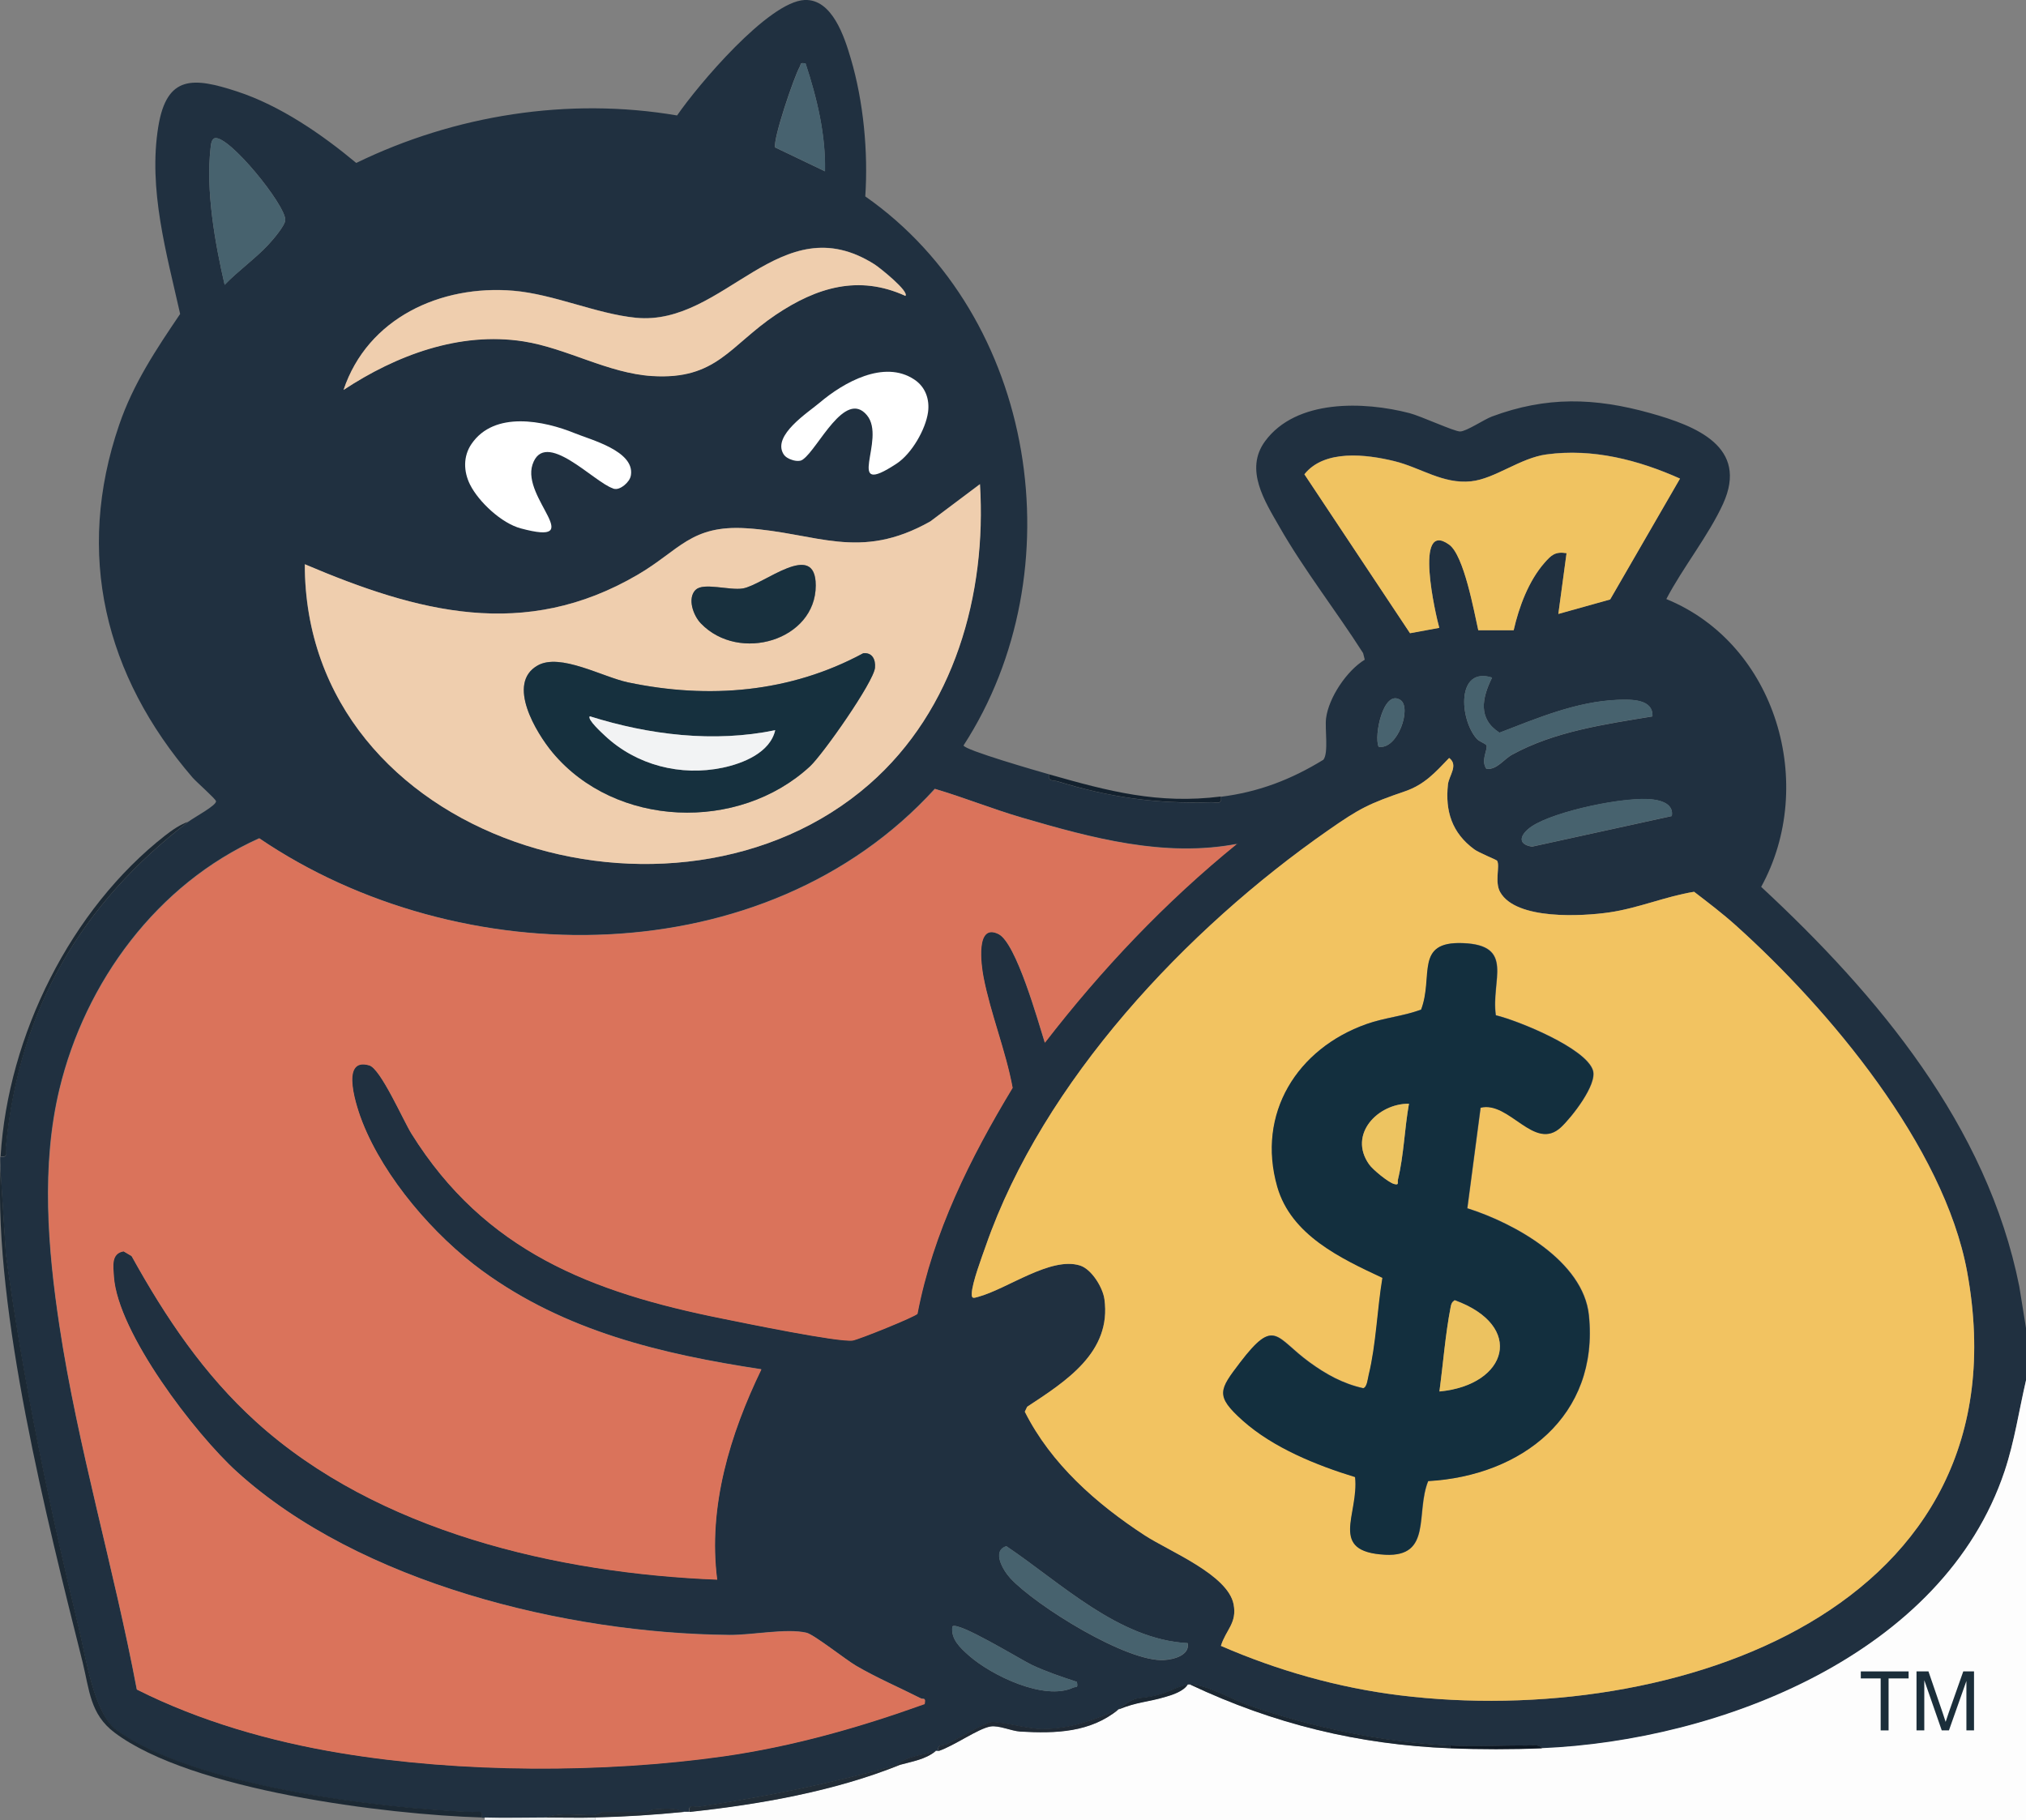 <?xml version="1.0" encoding="UTF-8"?>
<svg id="Layer_2" data-name="Layer 2" xmlns="http://www.w3.org/2000/svg" viewBox="0 0 135.64 121.87">
  <rect x="0" y="0" width="135.64" height="121.87" fill="#808080" stroke="none"/>
  <defs>
    <style>
      .cls-1 {
        fill: #132f3e;
      }

      .cls-2 {
        fill: #13212e;
      }

      .cls-3 {
        fill: #f2c361;
      }

      .cls-4 {
        fill: #202a35;
      }

      .cls-5 {
        fill: #0d1722;
      }

      .cls-6 {
        fill: #f7f8f8;
      }

      .cls-7 {
        fill: #1b2e3a;
      }

      .cls-8 {
        fill: #da735b;
      }

      .cls-9 {
        fill: #fff;
      }

      .cls-10 {
        fill: #1b2732;
      }

      .cls-11 {
        fill: #18303e;
      }

      .cls-12 {
        fill: #1c2934;
      }

      .cls-13 {
        fill: #edc461;
      }

      .cls-14 {
        fill: #efceae;
      }

      .cls-15 {
        fill: #47626e;
      }

      .cls-16 {
        fill: #e6e9ea;
      }

      .cls-17 {
        fill: #222d37;
      }

      .cls-18 {
        fill: #16303e;
      }

      .cls-19 {
        fill: #47626f;
      }

      .cls-20 {
        fill: #203040;
      }

      .cls-21 {
        fill: #48636f;
      }

      .cls-22 {
        fill: #ecc260;
      }

      .cls-23 {
        fill: #f0c361;
      }

      .cls-24 {
        fill: #f5f6f6;
      }

      .cls-25 {
        fill: #fdfdfd;
      }

      .cls-26 {
        fill: #f2f3f4;
      }
    </style>
  </defs>
  <g id="Layer_1-2" data-name="Layer 1">
    <g>
      <g>
        <g id="r1ERQ0.tif">
          <g>
            <path class="cls-20" d="M70.25,51.86c-.11.5.25.36.55.46,3.5,1.07,6.62,1.52,10.29,1.4.36-.01.74.19.64-.37,2.54-.32,4.7-1.15,6.87-2.48.36-.46.09-2.06.18-2.78.18-1.39,1.39-3.19,2.59-3.92l-.11-.44c-1.79-2.81-3.97-5.59-5.61-8.47-.98-1.71-2.34-3.82-.96-5.71,2.08-2.84,6.62-2.68,9.67-1.89.75.19,2.99,1.23,3.39,1.23.42,0,1.6-.8,2.13-1,3.65-1.36,6.88-1.27,10.6-.23,3.08.86,6.61,2.26,4.88,6.07-.96,2.11-2.71,4.29-3.8,6.38,7.38,3.02,10.1,12.45,6.35,19.27,7.81,7.25,15.13,15.99,17.28,26.75l.45,2.79v3.52c-.47,2.02-.77,4.1-1.43,6.07-4.09,12.27-19.05,18.06-30.99,18.56-.19-.31-.7-.19-1.02-.19-1.68-.02-3.44.09-5.1,0-4.61-.24-9.17-1.19-13.51-2.69-1.12-.39-2.91-1.45-3.9-1.38-.06,0-.13-.01-.19,0-.76.15-1.17.46-1.85.65-1.58.44-1.47-.07-2.78,1.02-1.76.71-3.13,1.28-5.1,1.3-.89,0-2.93-.55-3.44-.46s-2.28,1.16-2.96,1.47c-.27.12-.66-.04-.54.47-.06.02-.13-.02-.19,0-.75.25-1.93.3-2.59.93-4.58,1.26-8.54,2.07-13.25,2.79-.35.05-.75-.23-.65.36-.12.01-.25-.01-.37,0-.5-.3-1.36-.23-1.95-.19-.24.01-.48.19-.55.19h-2.96c-.07,0-.31.18-.55.19-1.04.04-2.28-.2-3.25.18-1.35,0-2.72.04-4.08,0-.06,0-.12,0-.19,0,.1-.56-.28-.36-.64-.37-6.29-.25-18.68-1.75-23.8-5.48-1.53-1.12-2.06-4.85-2.52-6.75-2-8.27-3.76-16.66-4.9-25.1l-.37-5.83c.01-.25-.02-.5,0-.74.59.1.33-.29.36-.65.89-9.18,5.01-16.23,12.23-21.77.39-.3,1.91-1.1,1.85-1.38-.04-.17-1.31-1.28-1.57-1.58-5.87-6.82-7.88-14.96-4.91-23.62.94-2.75,2.47-5.04,4.08-7.42-.91-4.07-2.15-8.35-1.46-12.56.57-3.45,2.35-3.29,5.26-2.34s5.71,2.89,7.99,4.79c6.6-3.21,14.2-4.42,21.48-3.18C46.72,5.71,51.44.11,53.87,0c1.85-.08,2.67,2.49,3.09,3.92.85,2.87,1.17,6.25.97,9.23,11.5,8.04,14.12,25.12,6.58,36.76.02.3,5.07,1.75,5.74,1.94ZM53.94,4.25c-.42-.08-.29.03-.41.24-.38.68-1.78,4.8-1.64,5.38l3.34,1.6c.05-2.47-.53-4.9-1.3-7.22ZM17.94,16.41c.31-.33,1.16-1.31,1.16-1.69,0-1.02-3.76-5.65-4.71-5.47-.23.05-.27.43-.29.64-.33,2.87.29,6.37.94,9.18.85-.89,2.09-1.79,2.9-2.66ZM60.61,19.81c.3-.29-1.74-1.92-2.05-2.11-6.32-4.02-10.03,4.16-15.99,3.57-2.65-.26-5.49-1.58-8.2-1.81-4.87-.41-9.76,1.84-11.37,6.64,3.52-2.32,7.76-3.93,12.05-3.25,2.88.45,5.67,2.14,8.61,2.32,4.31.26,5.19-2.04,8.29-4.11,2.71-1.82,5.52-2.68,8.66-1.26ZM59.87,31.3c.5-.42.84-1.69.9-2.33.5-4.8-4.16-5.34-6.93-2.11-.74.86-2.5,3.99-2.04,5,.22.48,2.54,1.63,2.87,1.3-.93-4.13,4.95-7.54,5.19-1.85ZM40.97,34.44c1.04-5.61-8.27-8.5-10.9-3.76-2.09,3.76,1.81,6.75,5.34,6.54-1.97-3.17,1.69-7.71,4.71-4.43l.85,1.65ZM112.48,32.04c-2.79-1.25-5.85-2.04-8.94-1.62-1.76.24-3.45,1.64-5.05,1.8-1.89.2-3.38-.92-5.14-1.35-1.88-.46-4.68-.8-6.02.88l7.07,10.64,1.96-.36c-.23-.8-1.73-7.29.66-5.57,1,.72,1.67,4.5,1.95,5.73h2.37c.35-1.56,1-3.3,2.06-4.51.46-.52.71-.77,1.48-.65l-.55,4.07,3.47-.97,4.68-8.1ZM65.61,32.41l-3.33,2.5c-4.78,2.7-7.62.75-12.33.46-3.7-.23-4.47,1.48-7.26,3.11-7.58,4.43-14.72,2.52-22.29-.7,0,18.56,24.85,26.04,37.79,14.73,5.69-4.97,7.86-12.71,7.41-20.1ZM99.89,45.37c-2.38-.75-2.19,2.76-1.03,4.09.18.21.66.34.67.48.04.35-.4,1-.01,1.55.72.05,1.15-.65,1.72-.96,2.84-1.56,6.23-2.04,9.39-2.56.06-1.18-1.44-1.14-2.31-1.11-2.78.11-5.39,1.22-7.93,2.2-1.46-.94-1.17-2.32-.5-3.68ZM93.76,46.87c-1.14-.76-1.8,2.42-1.46,3.13,1.28.22,2.23-2.62,1.46-3.13ZM100.23,57.63c-.05-.07-1.21-.52-1.54-.77-1.47-1.09-1.94-2.55-1.75-4.34.06-.59.72-1.29.08-1.77-.92.96-1.65,1.78-2.95,2.23-2.43.83-3.04,1.14-5.16,2.62-9.47,6.6-19.08,16.79-22.92,27.84-.26.76-.9,2.44-.93,3.15-.02.39.11.33.43.24,1.95-.54,4.85-2.71,6.81-2.1.78.24,1.53,1.46,1.64,2.25.49,3.57-2.6,5.52-5.17,7.21l-.16.33c1.76,3.49,4.8,6.17,8.03,8.28,1.64,1.07,5.57,2.63,5.95,4.62.24,1.26-.51,1.7-.85,2.78,3.8,1.65,7.84,2.8,11.97,3.31,18.28,2.26,42.13-5.7,37.99-28.35-1.54-8.42-9.26-17.62-15.5-23.21-.88-.79-1.84-1.52-2.78-2.24-1.88.3-3.74,1.1-5.68,1.38-1.79.26-6.23.52-7.3-1.35-.39-.69,0-1.77-.21-2.11ZM82.84,56.49c-4.89.94-9.78-.4-14.45-1.76-1.95-.57-3.86-1.34-5.81-1.92-11.35,12.47-31.83,12.41-45.23,3.31-6.82,3.06-11.65,9.6-13.38,16.81-1.23,5.11-.78,10.66,0,15.82,1.22,8.1,3.67,16.3,5.18,24.36,4.21,2.12,8.96,3.48,13.62,4.25,8.05,1.34,17.61,1.36,25.67.22,4.61-.65,9.09-1.93,13.45-3.5.09-.48-.07-.29-.26-.38-1.44-.73-2.91-1.36-4.31-2.17-.72-.42-2.83-2.1-3.34-2.22-1.35-.31-3.63.17-5.16.15-10.89-.1-24.75-3.47-32.97-10.93-2.8-2.54-7.97-9.29-8.24-13.07-.05-.69-.2-1.55.65-1.69l.54.32c2.28,4.11,4.84,7.94,8.35,11.11,8.1,7.33,20.16,10.13,30.85,10.55-.62-4.87.87-9.74,2.96-14.08-6.71-1.02-13.14-2.55-18.69-6.6-3.23-2.36-6.54-6.2-8.02-9.95-.32-.81-1.59-4.41.46-3.8.77.23,2.28,3.69,2.83,4.58,4.91,7.87,12.05,10.61,20.79,12.37,1.44.29,7.78,1.6,8.74,1.47.41-.06,4.19-1.59,4.34-1.79,1.04-5.44,3.54-10.43,6.37-15.13-.46-2.46-1.48-4.98-1.95-7.42-.15-.77-.55-3.65,1.01-2.87,1.19.6,2.66,5.88,3.1,7.27,3.79-4.91,8.06-9.43,12.88-13.33ZM111.93,54.63c.12-.75-.62-1.01-1.22-1.09-1.8-.25-6.64.77-8.17,1.8-.71.48-1.05,1.18.03,1.35l9.36-2.05ZM79.51,110.02c-4.62-.25-8.47-4.03-12.13-6.49-1,.31-.22,1.62.27,2.15,1.71,1.84,7.81,5.64,10.3,5.47.64-.04,1.71-.32,1.57-1.12ZM72.1,112.61c-.96-.31-2.13-.71-3.03-1.14-.75-.36-4.94-2.94-5.31-2.57-.12.85.54,1.44,1.11,1.95,1.51,1.33,5.04,3.04,6.97,2.15.21-.1.34.09.26-.39Z"/>
            <path class="cls-25" d="M135.64,92.42v29.45H39.86v-.19c2.03-.05,3.9-.17,5.93-.37.12-.01.25.01.37,0,4.69-.5,9.72-1.39,14.08-3.15.81-.22,1.73-.36,2.41-.93.06-.02.13.02.19,0,1.06-.35,2.64-1.5,3.47-1.64.57-.1,1.37.3,2,.34,2.37.14,4.7.06,6.57-1.48,1.29-.52,1.89-.48,3.14-.84.47-.14,1.22-.38,1.49-.82.06-.01.12,0,.19,0,5.55,2.62,11.26,4.02,17.41,4.26,1.94.08,4.18.08,6.11,0,11.94-.5,26.9-6.29,30.99-18.56.66-1.98.96-4.05,1.43-6.07Z"/>
            <path class="cls-16" d="M36.53,121.69c1.11,0,2.23.03,3.33,0v.19h-7.41v-.19c1.35.04,2.72,0,4.08,0Z"/>
            <path class="cls-12" d="M.03,78.16l.37,5.83c1.15,8.44,2.9,16.83,4.9,25.1.46,1.9.98,5.63,2.52,6.75,5.12,3.72,17.51,5.23,23.8,5.48.36.01.74-.19.64.37-6.41-.19-19.46-1.81-24.6-5.69-1.63-1.23-1.67-2.84-2.13-4.71C3.12,101.66-.38,87.91.03,78.16Z"/>
            <path class="cls-12" d="M12.63,55c-7.22,5.53-11.34,12.59-12.23,21.77-.03.35.22.75-.36.65.5-8.11,4.72-16.56,11.02-21.48.45-.35,1.03-.76,1.58-.93Z"/>
            <path class="cls-2" d="M81.73,53.34c.1.56-.28.36-.64.37-3.68.12-6.79-.32-10.29-1.4-.3-.09-.66.04-.55-.46,3.97,1.13,7.3,2.01,11.49,1.48Z"/>
            <path class="cls-8" d="M82.84,56.49c-4.82,3.91-9.09,8.42-12.88,13.33-.44-1.39-1.91-6.68-3.1-7.27-1.56-.78-1.16,2.1-1.01,2.87.47,2.44,1.5,4.96,1.95,7.42-2.84,4.7-5.33,9.69-6.37,15.13-.15.2-3.94,1.73-4.34,1.79-.97.13-7.3-1.18-8.74-1.47-8.74-1.75-15.88-4.5-20.79-12.37-.56-.89-2.06-4.35-2.83-4.58-2.05-.61-.78,2.99-.46,3.8,1.48,3.75,4.79,7.59,8.02,9.95,5.55,4.05,11.98,5.58,18.69,6.6-2.1,4.34-3.59,9.2-2.96,14.08-10.69-.42-22.75-3.22-30.85-10.55-3.5-3.17-6.07-6.99-8.35-11.11l-.54-.32c-.85.14-.69,1.01-.65,1.69.26,3.77,5.43,10.52,8.24,13.07,8.23,7.46,22.08,10.83,32.97,10.93,1.52.01,3.8-.46,5.16-.15.51.12,2.62,1.8,3.34,2.22,1.4.82,2.87,1.44,4.31,2.17.19.1.35-.1.26.38-4.37,1.57-8.84,2.84-13.45,3.5-8.06,1.14-17.63,1.12-25.67-.22-4.66-.77-9.41-2.13-13.62-4.25-1.52-8.07-3.96-16.26-5.18-24.36-.78-5.16-1.22-10.71,0-15.82,1.73-7.21,6.56-13.75,13.38-16.81,13.4,9.1,33.87,9.15,45.23-3.31,1.95.57,3.86,1.35,5.81,1.92,4.67,1.37,9.56,2.7,14.45,1.76Z"/>
            <path class="cls-3" d="M100.23,57.63c.21.34-.19,1.42.21,2.11,1.07,1.88,5.51,1.61,7.3,1.35,1.94-.28,3.8-1.08,5.68-1.38.94.72,1.9,1.45,2.78,2.24,6.24,5.6,13.96,14.8,15.5,23.21,4.14,22.65-19.71,30.61-37.99,28.35-4.13-.51-8.18-1.66-11.97-3.31.33-1.08,1.09-1.52.85-2.78-.38-1.99-4.31-3.55-5.95-4.62-3.24-2.11-6.28-4.79-8.03-8.28l.16-.33c2.58-1.7,5.67-3.65,5.17-7.21-.11-.78-.86-2.01-1.64-2.25-1.96-.61-4.85,1.57-6.81,2.1-.32.09-.45.14-.43-.24.03-.71.66-2.39.93-3.15,3.84-11.05,13.45-21.24,22.92-27.84,2.12-1.48,2.74-1.79,5.16-2.62,1.31-.45,2.03-1.27,2.95-2.23.64.48-.01,1.18-.08,1.77-.2,1.79.27,3.25,1.75,4.34.33.25,1.5.7,1.54.77ZM98.25,80.91l.89-6.75c1.94-.47,3.61,2.96,5.38,1.31.71-.66,2.45-2.86,2.14-3.81-.47-1.49-5.01-3.33-6.5-3.69-.34-2.34,1.3-4.7-2.21-4.83-3.25-.12-1.94,2.23-2.79,4.45-1.2.44-2.45.54-3.66.97-4.64,1.64-7.37,5.98-5.97,10.89.93,3.24,4.24,4.79,7.04,6.1-.35,2.09-.42,4.46-.92,6.5-.06.24-.11.84-.37.89-1.36-.3-2.49-.93-3.6-1.74-2.27-1.65-2.31-3.03-4.64.02-1.39,1.83-1.69,2.21.18,3.89,2.03,1.82,4.93,2.99,7.52,3.78.27,2.53-1.83,5,2.02,5.2,3.15.16,2.01-2.8,2.87-4.93,6.26-.35,11.45-4.36,10.76-11.1-.37-3.63-5-6.17-8.12-7.16Z"/>
            <path class="cls-14" d="M65.61,32.41c.46,7.39-1.72,15.13-7.41,20.1-12.95,11.31-37.8,3.84-37.79-14.73,7.57,3.22,14.71,5.14,22.29.7,2.79-1.63,3.56-3.34,7.26-3.11,4.7.29,7.55,2.24,12.33-.46l3.33-2.5ZM46.58,39.49c-.58.58-.16,1.72.35,2.25,2.57,2.67,7.7,1.12,7.69-2.54,0-3.1-3.5-.03-4.88.2-.88.15-2.65-.42-3.15.09ZM57.79,43.74c-4.89,2.64-10.34,3.09-15.74,1.95-1.71-.36-4.55-1.99-6.06-1.13-2.11,1.2-.08,4.52,1,5.82,4.21,5.05,12.46,5.35,17.24.93.86-.8,4.26-5.64,4.35-6.6.05-.56-.19-1.04-.79-.97Z"/>
            <path class="cls-23" d="M112.48,32.04l-4.68,8.1-3.47.97.55-4.07c-.77-.12-1.02.13-1.48.65-1.06,1.21-1.71,2.96-2.06,4.51h-2.37c-.28-1.24-.96-5.02-1.95-5.73-2.39-1.72-.89,4.77-.66,5.57l-1.96.36-7.07-10.64c1.34-1.68,4.14-1.34,6.02-.88,1.76.43,3.25,1.55,5.14,1.35,1.59-.17,3.29-1.57,5.05-1.8,3.09-.42,6.15.37,8.94,1.62Z"/>
            <path class="cls-14" d="M60.61,19.81c-3.13-1.43-5.94-.56-8.66,1.26-3.1,2.08-3.98,4.38-8.29,4.11-2.94-.18-5.73-1.87-8.61-2.32-4.29-.67-8.53.93-12.05,3.25,1.61-4.81,6.5-7.05,11.37-6.64,2.71.23,5.54,1.54,8.2,1.81,5.96.59,9.66-7.59,15.99-3.57.31.2,2.35,1.82,2.05,2.11Z"/>
            <path class="cls-6" d="M40.97,34.44l-.85-1.65c-3.02-3.28-6.68,1.26-4.71,4.43-3.53.21-7.43-2.78-5.34-6.54,2.63-4.73,11.94-1.84,10.9,3.76Z"/>
            <path class="cls-24" d="M59.87,31.3c-.24-5.68-6.12-2.28-5.19,1.85-.33.32-2.65-.82-2.87-1.3-.47-1.01,1.29-4.14,2.04-5,2.77-3.22,7.43-2.69,6.93,2.11-.07.64-.41,1.91-.9,2.33Z"/>
            <path class="cls-15" d="M17.94,16.41c-.8.87-2.05,1.77-2.9,2.66-.65-2.81-1.27-6.3-.94-9.18.02-.21.06-.59.29-.64.94-.19,4.7,4.44,4.71,5.47,0,.38-.85,1.36-1.16,1.69Z"/>
            <path class="cls-15" d="M99.89,45.37c-.67,1.36-.96,2.74.5,3.68,2.54-.97,5.15-2.09,7.93-2.2.88-.03,2.38-.07,2.31,1.11-3.16.52-6.55,1-9.39,2.56-.57.31-1.01,1.01-1.72.96-.39-.55.06-1.2.01-1.55-.02-.13-.49-.27-.67-.48-1.16-1.33-1.35-4.84,1.03-4.09Z"/>
            <path class="cls-15" d="M79.51,110.02c.14.81-.93,1.08-1.57,1.12-2.48.17-8.59-3.63-10.3-5.47-.49-.53-1.27-1.84-.27-2.15,3.66,2.46,7.51,6.25,12.13,6.49Z"/>
            <path class="cls-15" d="M111.93,54.63l-9.36,2.05c-1.09-.17-.74-.87-.03-1.35,1.53-1.03,6.37-2.06,8.17-1.8.6.08,1.34.34,1.22,1.09Z"/>
            <path class="cls-19" d="M53.94,4.25c.76,2.33,1.35,4.75,1.3,7.22l-3.34-1.6c-.14-.59,1.26-4.7,1.64-5.38.12-.21-.01-.31.41-.24Z"/>
            <path class="cls-15" d="M72.1,112.61c.08.48-.05.29-.26.39-1.92.89-5.45-.81-6.97-2.15-.57-.5-1.23-1.1-1.11-1.95.37-.37,4.56,2.21,5.31,2.57.9.43,2.07.83,3.03,1.14Z"/>
            <path class="cls-17" d="M60.06,118.17c.06-.02.13.02.19,0-4.36,1.76-9.39,2.65-14.08,3.15-.1-.6.3-.31.65-.36,4.71-.71,8.66-1.53,13.25-2.79Z"/>
            <path class="cls-21" d="M93.76,46.87c.77.51-.19,3.35-1.46,3.13-.33-.72.33-3.9,1.46-3.13Z"/>
            <path class="cls-10" d="M97.11,116.87v.19c-6.15-.24-11.87-1.64-17.41-4.26.99-.07,2.78.99,3.9,1.38,4.34,1.5,8.91,2.45,13.51,2.69Z"/>
            <path class="cls-4" d="M74.88,114.46c-1.87,1.54-4.2,1.62-6.57,1.48-.62-.04-1.42-.43-2-.34-.83.14-2.42,1.29-3.47,1.64-.11-.51.27-.34.54-.47.67-.31,2.44-1.38,2.96-1.47s2.55.47,3.44.46c1.97-.02,3.35-.59,5.1-1.3Z"/>
            <path class="cls-17" d="M45.79,121.32c-2.02.2-3.9.32-5.93.37-1.11.03-2.23,0-3.33,0,.97-.38,2.2-.13,3.25-.18.24-.01.48-.19.55-.19h2.96c.07,0,.31-.18.55-.19.6-.03,1.45-.11,1.95.19Z"/>
            <path class="cls-10" d="M79.51,112.8c-.27.44-1.02.69-1.49.82-1.25.37-1.85.32-3.14.84,1.31-1.08,1.2-.58,2.78-1.02.68-.19,1.09-.5,1.85-.65Z"/>
            <path class="cls-5" d="M103.22,117.06c-1.94.08-4.18.08-6.11,0v-.19c1.66.09,3.42-.02,5.1,0,.31,0,.82-.12,1.02.19Z"/>
            <path class="cls-4" d="M62.65,117.24c-.68.57-1.59.7-2.41.93-.06.02-.13-.02-.19,0,.66-.63,1.84-.67,2.59-.93Z"/>
            <path class="cls-1" d="M98.25,80.91c3.13.99,7.75,3.53,8.12,7.16.69,6.74-4.5,10.75-10.76,11.1-.86,2.13.28,5.09-2.87,4.93-3.85-.2-1.75-2.68-2.02-5.2-2.58-.79-5.48-1.96-7.52-3.78-1.87-1.67-1.57-2.06-.18-3.89,2.33-3.05,2.37-1.67,4.64-.02,1.11.81,2.25,1.44,3.6,1.74.26-.05.31-.64.37-.89.5-2.04.57-4.41.92-6.5-2.8-1.31-6.11-2.86-7.04-6.1-1.4-4.91,1.34-9.25,5.97-10.89,1.21-.43,2.46-.52,3.66-.97.85-2.23-.46-4.58,2.79-4.45,3.51.13,1.87,2.5,2.21,4.83,1.5.36,6.03,2.2,6.5,3.69.3.95-1.43,3.15-2.14,3.81-1.78,1.65-3.45-1.78-5.38-1.31l-.89,6.75ZM94.33,73.9c-2.09-.02-4.09,2.05-2.67,4.06.25.36,1.28,1.19,1.66,1.31s.23-.11.27-.28c.4-1.65.44-3.42.74-5.09ZM96.37,93.16c4.58-.43,5.75-4.39,1.02-6.11-.19.13-.23.25-.27.46-.35,1.84-.5,3.79-.75,5.64Z"/>
            <path class="cls-18" d="M57.79,43.74c.6-.07.84.41.79.97-.09.96-3.49,5.8-4.35,6.6-4.78,4.42-13.03,4.12-17.24-.93-1.08-1.3-3.11-4.62-1-5.82,1.51-.86,4.35.77,6.06,1.13,5.4,1.13,10.85.69,15.74-1.95ZM51.9,48.89c-4.1.85-8.44.32-12.41-.93-.2.2.84,1.14,1.01,1.3,2.11,1.97,5.07,2.73,7.89,2.14,1.37-.29,3.16-1.01,3.51-2.51Z"/>
            <path class="cls-11" d="M46.58,39.49c.51-.51,2.27.06,3.15-.09,1.38-.23,4.88-3.3,4.88-.2,0,3.66-5.12,5.21-7.69,2.54-.51-.53-.92-1.68-.35-2.25Z"/>
            <path class="cls-22" d="M96.37,93.16c.25-1.86.39-3.81.75-5.64.04-.22.08-.33.27-.46,4.73,1.71,3.56,5.68-1.02,6.11Z"/>
            <path class="cls-13" d="M94.33,73.9c-.3,1.67-.34,3.44-.74,5.09-.04.17.11.39-.27.28s-1.41-.95-1.66-1.31c-1.42-2.01.59-4.08,2.67-4.06Z"/>
            <path class="cls-26" d="M51.9,48.89c-.34,1.5-2.14,2.22-3.51,2.51-2.82.59-5.78-.16-7.89-2.14-.17-.16-1.22-1.11-1.01-1.3,3.97,1.25,8.31,1.78,12.41.93Z"/>
          </g>
        </g>
        <g>
          <ellipse class="cls-20" cx="56.67" cy="28.34" rx="9.78" ry="5.25" transform="translate(-4.04 10.19) rotate(-9.92)"/>
          <path class="cls-20" d="M28.39,33.29c.5,2.86,2.75,6.84,10.54,3.49,4.96-2.14,9.23-4,8.73-6.86s-5.22-4.42-10.54-3.49-9.23,4-8.73,6.86Z"/>
          <path class="cls-9" d="M53.77,30.75c1-.71,2.8-4.71,4.27-2.95,1.35,1.62-1.62,5.62,1.99,3.24,1.02-.67,1.94-2.3,2.1-3.43.12-.85-.16-1.7-.92-2.2-2.03-1.35-4.75.21-6.32,1.54-.79.67-3.17,2.18-2.45,3.43.12.21.35.34.58.41.17.06.36.09.54.06.07-.01.14-.05.22-.1Z"/>
          <path class="cls-9" d="M41.04,32.7c-1.27-.4-4.58-4.05-5.39-1.59-.74,2.26,3.74,5.48-.78,4.27-1.28-.34-2.81-1.76-3.4-2.93-.44-.88-.47-1.9.1-2.73,1.53-2.23,4.84-1.56,6.92-.71,1.04.43,4,1.18,3.75,2.8-.04.27-.22.49-.43.67-.15.12-.32.23-.52.26-.07.01-.16,0-.26-.03Z"/>
        </g>
      </g>
      <g>
        <path class="cls-7" d="M125.91,115.86v-3.48h-1.33v-.47h3.2v.47h-1.34v3.48h-.53Z"/>
        <path class="cls-7" d="M128.31,115.86v-3.95h.8l.96,2.8c.09.26.15.46.19.58.05-.14.12-.35.21-.63l.97-2.75h.72v3.95h-.51v-3.31l-1.17,3.31h-.48l-1.17-3.36v3.36h-.52Z"/>
      </g>
    </g>
  </g>
</svg>